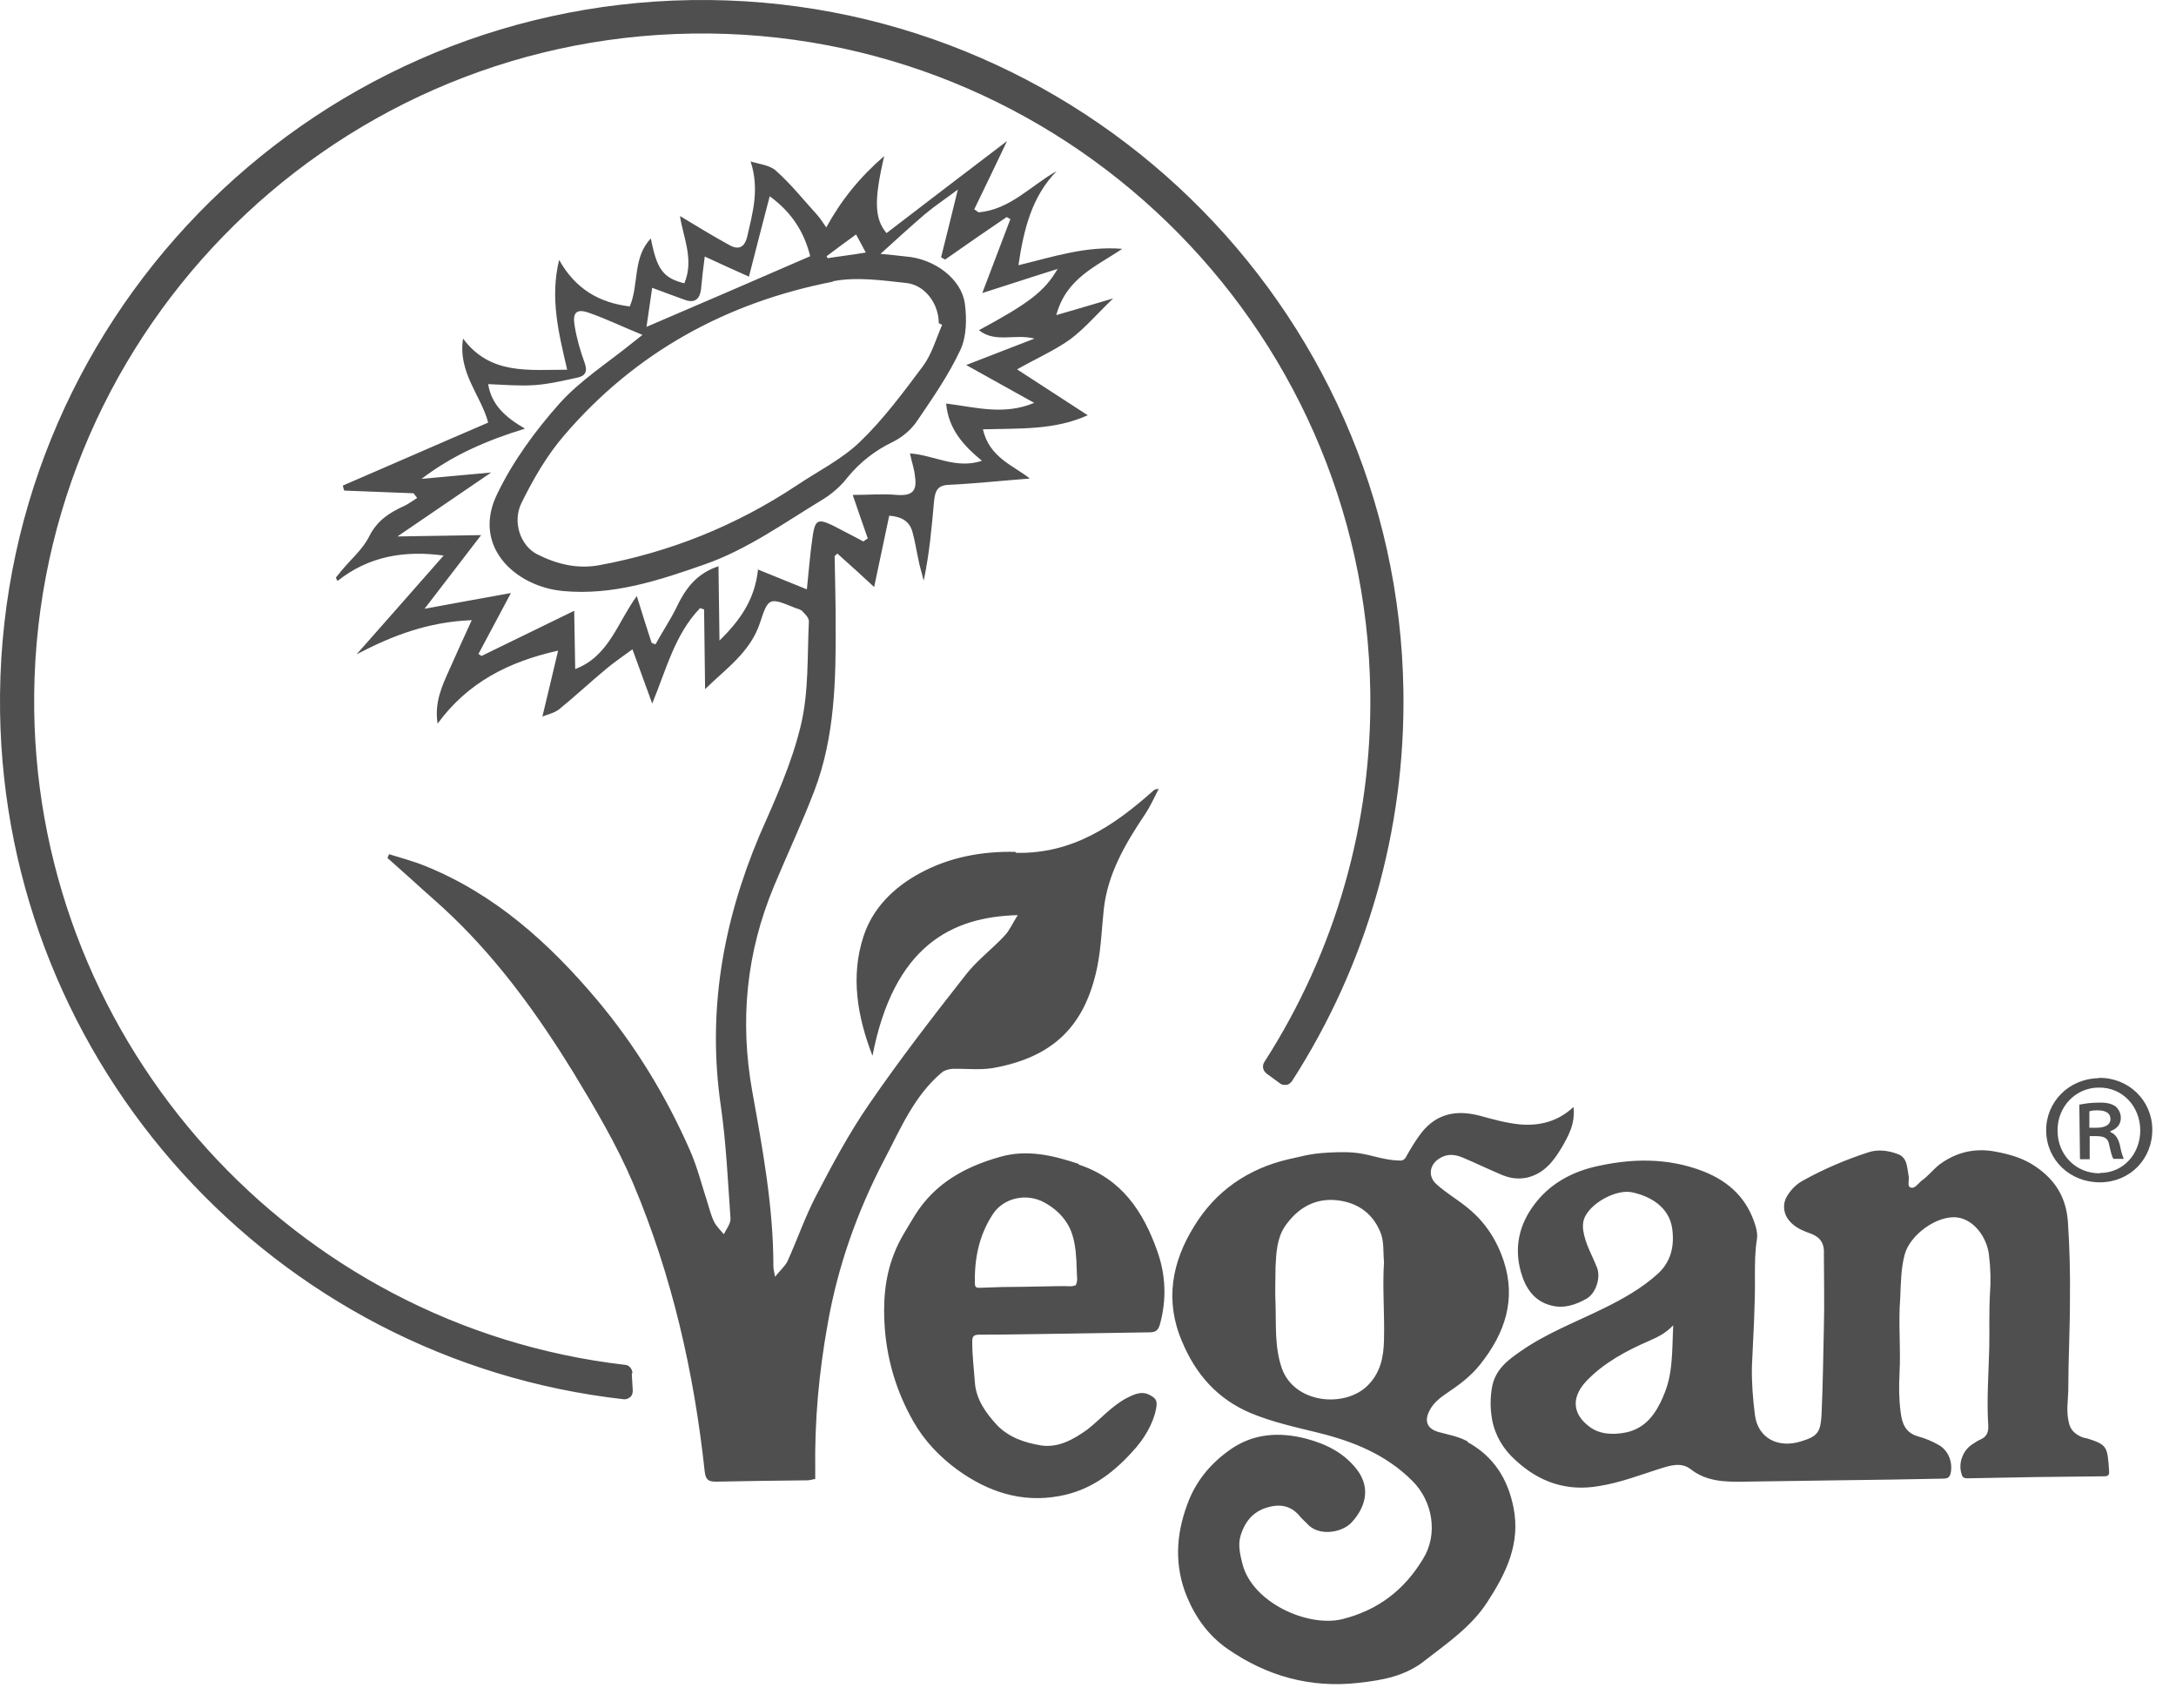<svg viewBox="0 0 65 51" fill="none" xmlns="http://www.w3.org/2000/svg">
<path d="M18.872 41.032C18.882 41.202 18.892 41.372 18.902 41.532C18.902 41.622 18.872 41.702 18.802 41.742C18.782 41.762 18.722 41.792 18.652 41.792H18.642C8.172 40.622 0.162 31.802 0.002 21.272C-0.168 9.712 9.092 0.182 20.652 0.002C32.212 -0.168 41.752 9.092 41.922 20.642C41.982 24.792 40.832 28.812 38.592 32.292C38.542 32.352 38.492 32.392 38.432 32.402H38.392C38.342 32.402 38.292 32.402 38.242 32.362L37.832 32.062C37.722 31.972 37.692 31.832 37.772 31.712C39.892 28.412 40.992 24.582 40.932 20.652C40.772 9.652 31.682 0.842 20.682 1.002C9.682 1.162 0.862 10.242 1.022 21.242C1.172 31.222 8.762 39.612 18.662 40.762C18.782 40.762 18.882 40.872 18.892 41.002M62.622 33.682H62.412V33.192C62.462 33.172 62.542 33.162 62.652 33.162C62.942 33.162 63.042 33.272 63.042 33.422C63.042 33.612 62.852 33.682 62.622 33.682ZM63.042 33.802V33.782C63.212 33.722 63.352 33.602 63.352 33.382C63.352 33.242 63.282 33.122 63.192 33.042C63.082 32.972 62.952 32.922 62.672 32.932C62.452 32.932 62.272 32.962 62.112 32.992L62.132 34.622H62.422V33.932H62.622C62.862 33.932 62.972 34.002 63.002 34.182C63.052 34.402 63.082 34.542 63.132 34.612H63.442C63.412 34.542 63.372 34.452 63.322 34.192C63.272 34.002 63.192 33.872 63.042 33.812M62.732 35.042C62.012 35.052 61.462 34.492 61.462 33.772C61.452 33.072 61.982 32.492 62.682 32.482H62.692C63.402 32.472 63.922 33.042 63.932 33.742C63.942 34.452 63.432 35.032 62.732 35.032M62.692 32.202C61.802 32.212 61.112 32.912 61.122 33.772C61.132 34.662 61.852 35.322 62.742 35.312C63.632 35.302 64.302 34.612 64.292 33.722C64.282 32.862 63.582 32.182 62.702 32.192M32.112 38.382C32.082 38.442 31.802 38.402 31.672 38.412C31.302 38.422 30.942 38.422 30.572 38.432C30.132 38.432 29.702 38.442 29.272 38.462C29.192 38.462 29.122 38.462 29.122 38.342C29.102 37.602 29.242 36.902 29.652 36.272C29.972 35.772 30.662 35.622 31.192 35.912C31.522 36.092 31.782 36.332 31.952 36.672C32.092 36.972 32.132 37.302 32.152 37.632C32.152 37.712 32.162 37.812 32.162 37.902C32.162 38.112 32.212 38.262 32.122 38.402M32.222 34.762C31.442 34.502 30.672 34.322 29.872 34.552C28.842 34.842 27.932 35.332 27.332 36.292C27.112 36.662 26.862 37.032 26.712 37.432C26.422 38.152 26.372 38.922 26.432 39.702C26.512 40.672 26.792 41.592 27.282 42.452C27.612 43.032 28.062 43.502 28.592 43.892C29.502 44.552 30.512 44.892 31.642 44.682C32.542 44.522 33.222 44.022 33.812 43.372C34.162 43.002 34.442 42.542 34.532 42.082C34.572 41.872 34.552 41.782 34.392 41.692C34.132 41.522 33.902 41.632 33.662 41.752C33.202 41.992 32.872 42.392 32.472 42.702C32.062 42.992 31.622 43.242 31.112 43.172C30.612 43.092 30.132 42.932 29.772 42.552C29.462 42.212 29.162 41.812 29.122 41.302C29.092 40.872 29.042 40.502 29.042 40.082C29.042 39.922 29.072 39.862 29.252 39.862C30.102 39.862 30.952 39.842 31.802 39.832C32.652 39.822 33.502 39.802 34.342 39.792C34.542 39.792 34.602 39.712 34.652 39.542C34.852 38.802 34.822 38.082 34.572 37.372C34.152 36.182 33.502 35.202 32.222 34.782M41.342 40.012C41.332 40.522 41.242 41.002 40.842 41.392C40.162 42.052 38.672 41.922 38.292 40.872C38.072 40.242 38.122 39.592 38.102 38.952C38.082 38.582 38.102 38.212 38.102 37.832C38.122 37.422 38.142 37.002 38.372 36.642C38.732 36.112 39.232 35.792 39.882 35.842C40.492 35.892 40.972 36.192 41.222 36.772C41.352 37.062 41.312 37.382 41.342 37.692C41.292 38.462 41.362 39.232 41.342 40.012ZM43.842 43.052C43.572 42.902 43.272 42.852 42.982 42.772C42.612 42.672 42.532 42.422 42.722 42.092C42.822 41.912 42.972 41.782 43.142 41.662C43.572 41.372 43.922 41.122 44.222 40.742C44.952 39.822 45.302 38.812 44.912 37.642C44.702 37.022 44.362 36.502 43.862 36.092C43.552 35.832 43.212 35.642 42.912 35.372C42.652 35.142 42.692 34.792 42.992 34.602C43.222 34.452 43.452 34.472 43.692 34.572C44.072 34.732 44.442 34.912 44.822 35.072C45.072 35.182 45.322 35.232 45.612 35.172C46.112 35.052 46.392 34.702 46.632 34.302C46.852 33.932 47.062 33.552 47.002 33.062C46.542 33.492 46.002 33.632 45.402 33.582C44.992 33.542 44.602 33.432 44.202 33.322C43.502 33.142 42.912 33.252 42.452 33.842C42.292 34.052 42.152 34.282 42.022 34.512C41.992 34.582 41.942 34.652 41.852 34.662C41.672 34.662 41.532 34.642 41.372 34.612C40.912 34.522 40.652 34.392 39.982 34.412C39.142 34.432 38.982 34.522 38.492 34.622C37.282 34.902 36.312 35.572 35.672 36.622C35.012 37.682 34.782 38.842 35.312 40.072C35.722 41.052 36.362 41.772 37.332 42.192C37.992 42.472 38.692 42.622 39.382 42.792C40.432 43.052 41.402 43.442 42.192 44.232C42.802 44.842 42.962 45.822 42.512 46.552C41.952 47.482 41.172 48.092 40.082 48.362C39.052 48.602 37.402 47.862 37.112 46.702C37.042 46.422 36.972 46.132 37.062 45.852C37.202 45.412 37.462 45.112 37.932 45.002C38.302 44.912 38.602 45.002 38.842 45.302C38.902 45.372 38.972 45.432 39.032 45.492C39.372 45.902 40.082 45.782 40.372 45.472C40.772 45.042 40.962 44.462 40.542 43.902C40.152 43.392 39.622 43.132 39.032 42.972C38.192 42.752 37.392 42.812 36.682 43.342C36.122 43.752 35.702 44.272 35.462 44.942C35.122 45.862 35.082 46.772 35.452 47.682C35.712 48.312 36.102 48.852 36.662 49.242C37.842 50.062 39.142 50.422 40.572 50.262C41.302 50.182 41.992 50.062 42.592 49.572C43.262 49.052 43.962 48.572 44.432 47.842C44.992 46.982 45.422 46.102 45.212 45.032C45.042 44.172 44.622 43.502 43.842 43.072M49.682 41.712C49.462 42.212 49.172 42.652 48.572 42.782C48.172 42.862 47.752 42.842 47.442 42.582C47.022 42.252 46.892 41.772 47.392 41.242C47.922 40.692 48.582 40.342 49.272 40.042C49.522 39.932 49.752 39.822 49.982 39.582C49.942 40.342 49.982 41.052 49.682 41.702M62.352 42.962C62.352 42.962 62.242 42.942 62.192 42.922C61.982 42.832 61.832 42.702 61.792 42.452C61.722 42.152 61.772 41.842 61.782 41.542C61.782 40.622 61.832 39.712 61.832 38.802C61.842 38.032 61.822 37.272 61.772 36.502C61.722 35.772 61.402 35.252 60.822 34.852C60.452 34.592 60.032 34.472 59.592 34.392C58.982 34.282 58.432 34.412 57.932 34.782C57.742 34.932 57.592 35.132 57.402 35.262C57.292 35.352 57.192 35.522 57.062 35.462C56.962 35.422 57.042 35.232 57.012 35.112C56.962 34.862 56.982 34.562 56.672 34.462C56.402 34.362 56.102 34.322 55.822 34.412C55.142 34.632 54.482 34.912 53.872 35.252C53.662 35.362 53.492 35.532 53.372 35.742C53.242 35.962 53.272 36.252 53.442 36.452C53.622 36.672 53.862 36.762 54.112 36.852C54.392 36.962 54.502 37.162 54.482 37.452C54.482 38.182 54.502 38.902 54.482 39.632C54.462 40.512 54.452 41.382 54.412 42.252C54.382 42.752 54.312 42.892 53.822 43.042C53.112 43.272 52.512 42.952 52.422 42.262C52.362 41.782 52.322 41.302 52.332 40.812C52.372 39.912 52.432 39.002 52.422 38.102C52.422 37.742 52.422 37.372 52.482 37.012C52.502 36.892 52.482 36.762 52.442 36.622C52.202 35.812 51.672 35.302 50.902 34.992C49.812 34.562 48.692 34.592 47.572 34.862C46.872 35.042 46.272 35.392 45.842 35.962C45.382 36.562 45.222 37.252 45.432 37.992C45.562 38.452 45.812 38.862 46.342 38.992C46.732 39.092 47.082 38.962 47.402 38.782C47.682 38.612 47.822 38.142 47.702 37.852C47.562 37.492 47.352 37.152 47.292 36.742C47.272 36.572 47.292 36.422 47.372 36.292C47.612 35.872 48.322 35.512 48.762 35.612C49.272 35.722 49.862 36.032 49.952 36.702C50.022 37.222 49.912 37.692 49.512 38.052C49.032 38.482 48.482 38.792 47.912 39.072C47.062 39.492 46.182 39.822 45.402 40.372C45.012 40.642 44.672 40.912 44.572 41.412C44.512 41.742 44.512 42.082 44.572 42.402C44.662 42.882 44.912 43.292 45.272 43.612C45.982 44.272 46.812 44.552 47.772 44.382C48.402 44.282 48.992 44.052 49.592 43.862C49.882 43.772 50.212 43.662 50.492 43.872C50.972 44.252 51.532 44.262 52.102 44.252C53.032 44.242 53.962 44.222 54.872 44.212C55.932 44.202 56.982 44.182 58.022 44.162C58.162 44.162 58.242 44.142 58.272 43.982C58.332 43.672 58.202 43.322 57.922 43.162C57.732 43.052 57.522 42.962 57.302 42.902C56.912 42.792 56.812 42.512 56.772 42.152C56.722 41.772 56.722 41.382 56.742 41.002C56.782 40.262 56.702 39.512 56.762 38.772C56.782 38.332 56.782 37.902 56.892 37.482C57.042 36.882 57.872 36.282 58.472 36.362C58.982 36.432 59.352 36.972 59.412 37.472C59.462 37.872 59.472 38.262 59.442 38.662C59.412 39.192 59.432 39.722 59.422 40.252C59.402 41.032 59.342 41.812 59.392 42.582C59.402 42.762 59.352 42.902 59.182 42.982C59.082 43.022 58.982 43.092 58.892 43.152C58.632 43.332 58.492 43.702 58.592 44.012C58.612 44.112 58.652 44.152 58.772 44.152C60.132 44.122 61.492 44.102 62.852 44.092C62.972 44.092 63.012 44.052 63.002 43.942C62.952 43.172 62.942 43.152 62.292 42.942M22.642 17.022C22.542 17.912 22.112 18.522 21.492 19.132L21.462 16.912C20.792 17.132 20.462 17.602 20.202 18.152C20.022 18.522 19.782 18.872 19.582 19.242C19.542 19.232 19.502 19.222 19.462 19.192C19.322 18.762 19.182 18.322 19.022 17.802C18.442 18.592 18.192 19.602 17.182 19.982L17.152 18.242C16.202 18.702 15.292 19.152 14.382 19.592C14.352 19.572 14.332 19.552 14.292 19.532C14.602 18.952 14.912 18.372 15.262 17.712C14.362 17.872 13.552 18.022 12.682 18.182C13.252 17.442 13.772 16.762 14.372 15.982L11.872 16.022C12.822 15.372 13.702 14.772 14.672 14.112C13.912 14.182 13.252 14.242 12.592 14.302C13.522 13.592 14.542 13.152 15.682 12.802C15.112 12.472 14.682 12.102 14.582 11.472C15.042 11.492 15.512 11.532 15.972 11.502C16.392 11.472 16.812 11.372 17.232 11.282C17.482 11.232 17.562 11.102 17.462 10.832C17.332 10.472 17.222 10.092 17.162 9.712C17.102 9.332 17.222 9.212 17.592 9.342C18.112 9.522 18.622 9.772 19.192 10.002C19.052 10.112 18.952 10.192 18.862 10.262C18.132 10.852 17.332 11.362 16.712 12.052C15.992 12.862 15.332 13.762 14.862 14.732C14.072 16.312 15.392 17.522 16.822 17.652C18.312 17.792 19.692 17.332 21.062 16.852C22.342 16.402 23.442 15.602 24.602 14.902C24.872 14.732 25.132 14.502 25.322 14.252C25.702 13.792 26.142 13.452 26.682 13.192C26.962 13.052 27.232 12.822 27.402 12.562C27.872 11.872 28.342 11.192 28.692 10.442C28.872 10.052 28.882 9.522 28.822 9.072C28.722 8.332 27.922 7.732 27.072 7.662C26.802 7.632 26.542 7.602 26.302 7.582C26.752 7.172 27.182 6.782 27.622 6.402C27.932 6.142 28.282 5.912 28.612 5.662C28.442 6.352 28.282 7.012 28.112 7.682C28.152 7.712 28.192 7.732 28.232 7.752C28.842 7.322 29.452 6.902 30.072 6.482C30.102 6.502 30.152 6.532 30.182 6.542C29.912 7.262 29.632 7.982 29.342 8.752C30.102 8.512 30.822 8.272 31.592 8.032C31.202 8.702 30.742 9.052 29.242 9.862C29.732 10.252 30.312 9.962 30.902 10.112C30.192 10.382 29.542 10.642 28.862 10.902C29.562 11.292 30.222 11.662 30.892 12.032C29.992 12.412 29.142 12.162 28.262 12.052C28.332 12.812 28.772 13.302 29.332 13.762C28.552 14.022 27.902 13.592 27.182 13.542C27.232 13.792 27.312 14.002 27.332 14.232C27.402 14.682 27.232 14.812 26.792 14.782C26.372 14.742 25.942 14.782 25.472 14.782C25.642 15.282 25.782 15.682 25.922 16.082C25.882 16.102 25.832 16.142 25.792 16.172C25.482 16.012 25.172 15.842 24.852 15.682C24.442 15.492 24.352 15.532 24.282 15.972C24.202 16.492 24.162 17.032 24.102 17.602C23.602 17.402 23.142 17.212 22.622 17.002M19.472 8.592C19.822 8.722 20.112 8.832 20.392 8.932C20.702 9.062 20.902 8.992 20.942 8.622C20.972 8.292 21.012 7.962 21.052 7.662C21.482 7.862 21.922 8.062 22.372 8.262C22.582 7.432 22.782 6.672 22.992 5.862C23.682 6.362 24.032 6.972 24.202 7.652C22.542 8.372 20.952 9.062 19.312 9.762C19.362 9.422 19.422 9.022 19.482 8.592M24.872 8.402C25.572 8.262 26.342 8.372 27.072 8.452C27.632 8.512 28.042 9.072 28.042 9.652L28.142 9.702C27.962 10.122 27.832 10.582 27.572 10.932C26.982 11.722 26.382 12.532 25.682 13.202C25.142 13.722 24.432 14.072 23.792 14.502C21.982 15.702 20.012 16.492 17.892 16.882C17.232 17.002 16.612 16.842 16.042 16.552C15.552 16.302 15.292 15.592 15.582 15.012C15.932 14.302 16.342 13.592 16.862 12.992C18.982 10.522 21.702 9.032 24.882 8.412M25.572 7.002C25.662 7.172 25.752 7.332 25.862 7.542C25.452 7.612 25.092 7.652 24.722 7.712C24.722 7.702 24.702 7.682 24.692 7.652C24.972 7.442 25.252 7.232 25.572 7.002ZM30.322 25.442C29.352 25.422 28.382 25.592 27.492 26.072C26.692 26.502 26.062 27.132 25.792 27.972C25.402 29.162 25.612 30.372 26.062 31.532C26.702 28.242 28.432 27.382 30.402 27.332C30.252 27.562 30.162 27.782 30.012 27.942C29.632 28.352 29.172 28.692 28.842 29.122C27.852 30.382 26.872 31.652 25.972 32.962C25.362 33.842 24.852 34.802 24.362 35.742C24.042 36.362 23.812 37.032 23.522 37.672C23.452 37.812 23.322 37.922 23.152 38.132C23.112 37.942 23.102 37.872 23.102 37.812C23.102 36.052 22.782 34.322 22.472 32.602C22.092 30.482 22.292 28.452 23.122 26.462C23.522 25.502 23.962 24.572 24.332 23.602C24.942 21.992 24.972 20.282 24.962 18.582C24.962 17.922 24.942 17.272 24.932 16.612L25.012 16.532C25.402 16.882 25.792 17.232 26.112 17.532C26.252 16.852 26.412 16.132 26.562 15.402C26.962 15.432 27.172 15.592 27.252 15.872C27.332 16.152 27.372 16.432 27.432 16.702C27.472 16.922 27.542 17.132 27.592 17.342C27.762 16.542 27.832 15.752 27.902 14.962C27.932 14.712 27.972 14.502 28.312 14.482C29.142 14.442 29.972 14.352 30.762 14.292C30.292 13.912 29.552 13.672 29.362 12.822C30.442 12.792 31.502 12.852 32.492 12.402C31.802 11.952 31.122 11.512 30.382 11.032C30.982 10.692 31.512 10.462 31.972 10.132C32.412 9.802 32.782 9.362 33.252 8.912C32.642 9.092 32.142 9.242 31.552 9.412C31.852 8.302 32.742 7.962 33.522 7.432C32.432 7.342 31.452 7.672 30.422 7.922C30.582 6.842 30.822 5.872 31.562 5.112C30.792 5.542 30.172 6.262 29.232 6.342L29.102 6.252C29.412 5.612 29.722 4.972 30.082 4.212C28.822 5.172 27.652 6.062 26.482 6.962C26.122 6.532 26.102 5.992 26.412 4.662C25.682 5.292 25.132 5.972 24.682 6.792C24.572 6.642 24.512 6.532 24.422 6.432C24.012 5.982 23.632 5.502 23.182 5.102C23.002 4.932 22.682 4.902 22.422 4.822C22.692 5.652 22.482 6.352 22.322 7.062C22.242 7.392 22.062 7.472 21.792 7.322C21.282 7.042 20.792 6.742 20.312 6.452C20.402 7.072 20.742 7.752 20.442 8.462C19.812 8.302 19.622 8.052 19.442 7.122C18.892 7.692 19.092 8.492 18.812 9.152C17.892 9.042 17.182 8.622 16.702 7.762C16.422 8.912 16.692 9.962 16.942 11.042C15.782 11.042 14.642 11.202 13.832 10.112C13.672 11.132 14.382 11.832 14.582 12.622C13.112 13.252 11.682 13.882 10.242 14.502C10.252 14.552 10.262 14.602 10.282 14.652C10.962 14.682 11.662 14.702 12.352 14.732C12.392 14.782 12.422 14.822 12.462 14.872C12.332 14.952 12.202 15.052 12.072 15.112C11.632 15.312 11.272 15.542 11.032 16.012C10.842 16.402 10.492 16.692 10.202 17.042C10.142 17.112 10.092 17.182 10.032 17.252C10.052 17.292 10.062 17.322 10.082 17.352C11.012 16.612 12.082 16.432 13.252 16.592C12.362 17.602 11.512 18.572 10.652 19.542C11.722 18.982 12.792 18.572 14.092 18.522C13.852 19.052 13.632 19.522 13.422 20.002C13.202 20.492 12.972 20.982 13.072 21.612C13.972 20.382 15.192 19.762 16.672 19.432C16.512 20.092 16.362 20.752 16.202 21.402C16.342 21.342 16.542 21.302 16.692 21.192C17.172 20.802 17.622 20.382 18.102 19.982C18.342 19.782 18.592 19.612 18.892 19.392C19.112 20.002 19.292 20.492 19.482 21.012C19.902 20.002 20.152 18.952 20.912 18.162C20.952 18.172 20.992 18.192 21.032 18.202L21.062 20.582C21.682 19.972 22.412 19.482 22.702 18.602C22.952 17.832 22.982 17.842 23.742 18.152C23.822 18.182 23.932 18.202 23.982 18.272C24.062 18.352 24.172 18.462 24.162 18.572C24.112 19.602 24.162 20.662 23.922 21.662C23.652 22.802 23.152 23.892 22.682 24.962C21.592 27.552 21.122 30.212 21.532 33.032C21.692 34.142 21.742 35.272 21.822 36.402C21.822 36.552 21.702 36.702 21.622 36.862C21.522 36.742 21.402 36.632 21.332 36.492C21.242 36.312 21.192 36.102 21.132 35.912C20.962 35.392 20.832 34.862 20.612 34.362C19.902 32.742 18.982 31.232 17.842 29.872C16.402 28.162 14.772 26.692 12.672 25.852C12.322 25.712 11.972 25.622 11.622 25.512C11.602 25.552 11.592 25.592 11.572 25.622C11.822 25.842 12.062 26.062 12.322 26.292C12.722 26.662 13.142 27.012 13.532 27.392C14.952 28.762 16.092 30.352 17.122 32.022C17.772 33.092 18.422 34.192 18.912 35.342C20.072 38.092 20.732 40.982 21.052 43.962C21.082 44.212 21.182 44.252 21.392 44.252C22.302 44.232 23.212 44.222 24.122 44.212C24.202 44.212 24.272 44.182 24.352 44.172C24.352 44.062 24.352 43.972 24.352 43.882C24.332 42.432 24.462 40.992 24.722 39.552C25.022 37.832 25.602 36.192 26.412 34.642C26.902 33.712 27.302 32.732 28.132 32.032C28.212 31.962 28.342 31.932 28.452 31.922C28.852 31.912 29.252 31.962 29.642 31.902C31.462 31.582 32.422 30.642 32.782 28.852C32.892 28.292 32.912 27.712 32.972 27.152C33.092 26.072 33.632 25.172 34.222 24.292C34.372 24.062 34.482 23.812 34.612 23.562C34.512 23.562 34.472 23.592 34.432 23.632C33.262 24.672 32.032 25.502 30.362 25.472" fill="#4F4F4F"></path>
</svg>
